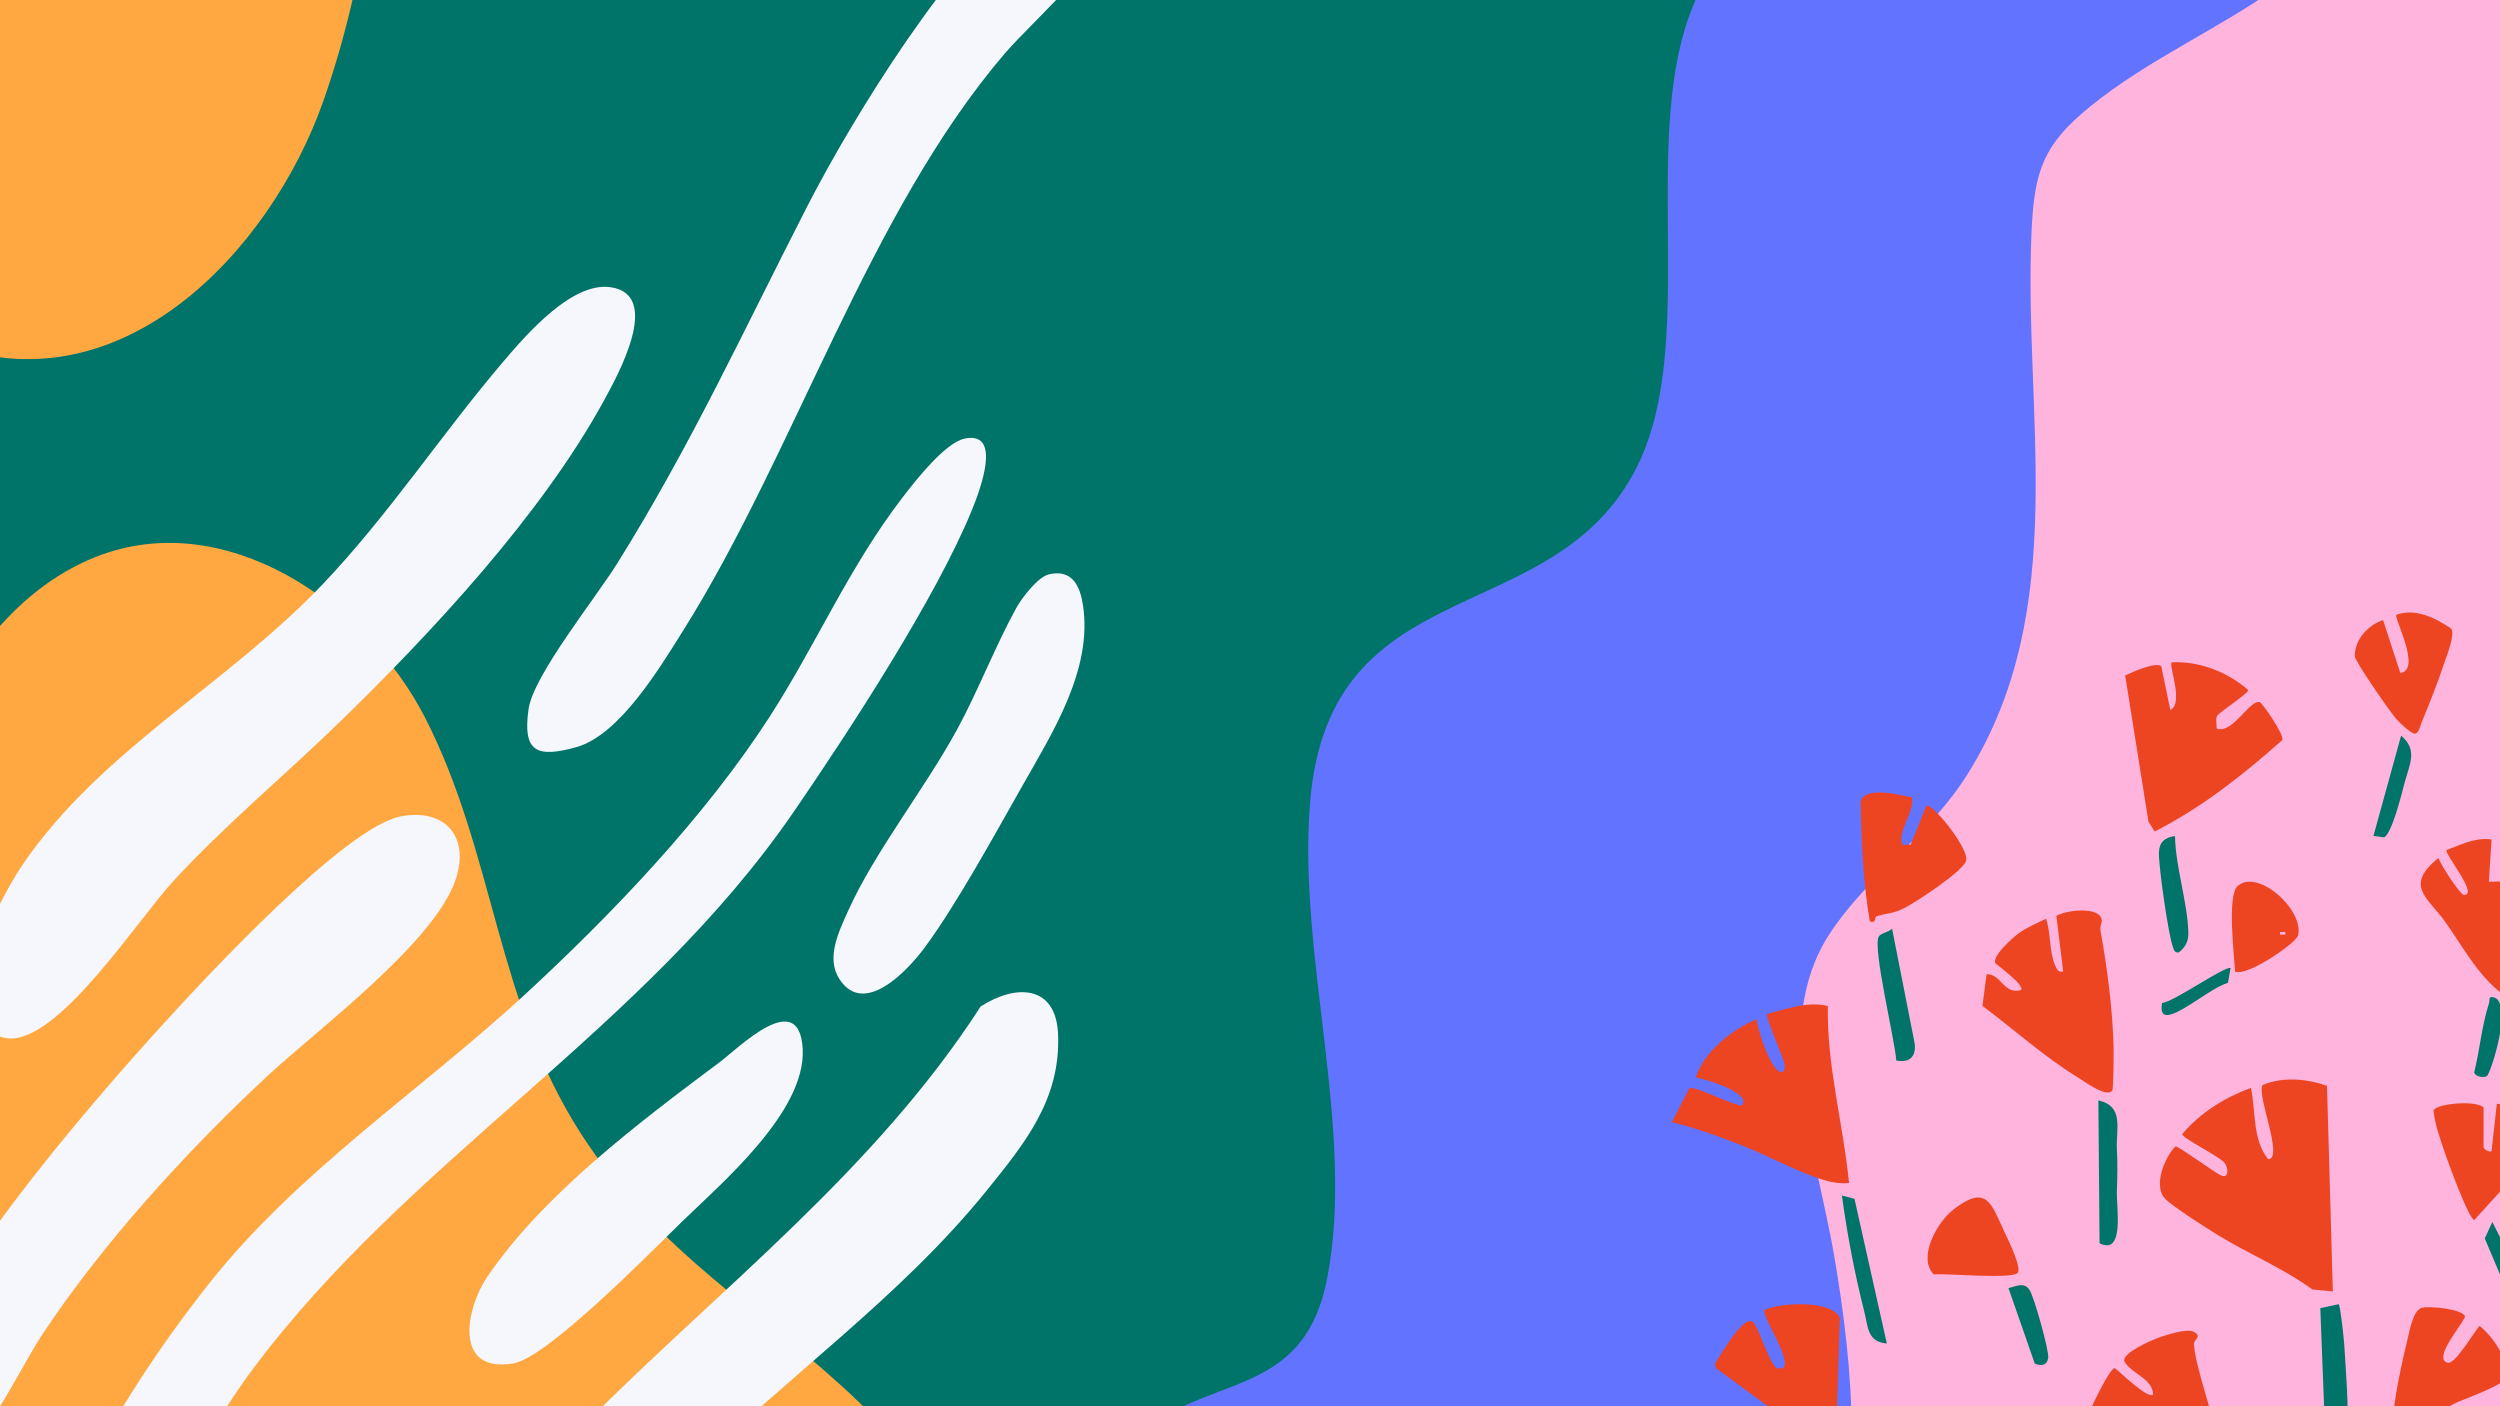 <svg width="1920" height="1080" viewBox="0 0 1920 1080" fill="none" xmlns="http://www.w3.org/2000/svg">
<rect x="0" y="0" width="1920" height="1080" fill="#333333" stroke="none"/>
<g clip-path="url(#clip0_1116_261978)">
<rect width="1920" height="1080" fill="#007469"/>
<path d="M1973.22 -453.627H2105.39V1578.45L1251.34 1578.06C1245.45 1576.05 1220.75 1524.2 1216.9 1515.14C1189.26 1450.11 1171.04 1367.62 1188.27 1297.98C1215.09 1189.63 1315.48 1176.24 1295.52 1038.02C1281.48 940.645 1249.63 845.561 1238.46 747.48C1230.49 677.429 1273.02 595.248 1322.76 547.259C1371.96 499.801 1424.74 475.71 1430.61 397.83C1439.48 279.911 1391.29 166.318 1444.17 47.577C1491.64 -58.985 1653.32 -43.665 1694.42 -144.887C1717.6 -201.962 1728.98 -302.483 1772.58 -344.842C1814.27 -385.341 1877.13 -384.326 1926.07 -411.583C1944.21 -421.683 1962.34 -435.674 1973.19 -453.676L1973.22 -453.627Z" fill="#FFB4DE"/>
<path d="M665.079 1424.08C609.108 1473.37 492.646 1498.84 420.193 1484.97C225.14 1447.68 45.675 1268.63 -44.324 1098.81C-92.03 1008.8 -126.685 907.456 -114.868 803.358C-100.851 680.051 -55.803 479.685 72.887 427.975C172.407 387.984 281.184 463.302 326.014 550.316C379.955 655.017 380.946 769.433 446.1 870.558C506.518 964.313 585.206 1005.05 660.68 1077.83C763.367 1176.86 776.103 1326.31 665.079 1424.1V1424.08Z" fill="#FFA842"/>
<path d="M79.312 -325.693C117.303 -329.849 193.792 -302.979 224.339 -279.564C320.717 -205.695 283.186 -21.713 248.409 77.359C207.494 193.9 91.516 315.589 -43.047 263.371C-196.049 204.001 -172.317 -4.508 -133.625 -130.619C-124.224 -161.282 -68.688 -241.748 -44.303 -263.785C-16.003 -289.35 41.297 -321.536 79.288 -325.668L79.312 -325.693Z" fill="#FFA842"/>
<path d="M2105.16 -453.627C2070.22 -393.315 1999.57 -370.263 1944.43 -332.736C1831.69 -256.016 1860.98 -90.567 1751.18 -11.455C1704.61 22.084 1650.58 45.088 1605.51 81.6C1569.25 110.959 1562.39 131.014 1560.24 177.626C1553.81 316.979 1590.96 466.891 1511.18 594.403C1481.24 642.295 1434.52 672.017 1404.89 717.565C1358.98 788.148 1396.07 889.345 1408.98 966.186C1422.58 1047.18 1434.67 1156.31 1395.4 1231.72C1377.71 1265.67 1346.72 1294.16 1329.93 1330.79C1305.83 1383.32 1342.74 1457.8 1369.37 1503.95C1384.98 1531.01 1403.15 1553.24 1421.23 1578.4H926.191C884.333 1511.22 854.729 1429.55 837.087 1352.32C817.705 1267.51 801.174 1175.98 868.166 1107.93C922.735 1052.5 1000.77 1078.84 1019.4 981.071C1041.13 867.115 996.251 734.021 1006.21 615.691C1021.41 435.115 1192.95 486.197 1257.02 358.879C1315.31 242.989 1234.52 38.685 1340.05 -51.688C1428.24 -127.199 1561.84 -80.829 1638.78 -172.434C1697.17 -241.929 1680.45 -330.127 1763.63 -381.426C1818.76 -415.425 1882.87 -413.564 1941.02 -440.507C1948.49 -443.962 1955.76 -447.562 1961.46 -453.676H2105.21L2105.16 -453.627Z" fill="#6274FF"/>
<path d="M740.983 336.81C770.032 330.865 752.511 376.728 746.662 391.154C719.354 458.523 652.145 561.436 609.949 622.957C494.333 791.499 314.53 889.604 193.428 1052.44C145.843 1116.43 78.876 1249.89 65.608 1327.86C60.412 1358.43 64.931 1428.21 15.268 1420.09C-22.699 1413.88 -9.793 1352 -4.307 1325.18C21.43 1199.79 82.042 1084.87 160.996 985.244C228.905 899.535 323.037 837.652 403.126 763.807C470.166 701.996 541.363 627.475 590.954 550.659C626.938 494.889 652.121 435.374 693.301 381.851C702.944 369.334 725.83 339.903 740.983 336.81Z" fill="#F5F7FC"/>
<path d="M260.299 555.062C219.143 595.053 171.243 635.068 132.914 676.871C106.161 706.037 48.523 795.177 9.976 797.496C-10.107 798.705 -20.886 776.45 -21.32 759.076C-21.949 734.018 3.233 684.773 17.661 663.653C77.257 576.374 175.013 525.195 247.781 448.741C298.604 395.339 339.205 333.238 386.911 277.275C404.481 256.663 439.305 216.262 469.007 220.587C508.955 226.386 474.251 288.56 463.763 307.746C415.912 395.315 331.592 485.808 260.299 555.086V555.062Z" fill="#F5F7FC"/>
<path d="M529.114 1131.85C503.013 1157.85 477.082 1186.8 454.171 1215.67C435.925 1238.68 409.148 1286.16 386.262 1300.76C366.759 1313.18 331.765 1306.26 330.992 1280.51C329.396 1226.89 412 1130.86 449.701 1093.07C553.208 989.212 672.063 898.743 753.119 772.995C780.017 755.621 811.048 756.153 812.594 794.331C814.649 844.205 787.34 877.745 757.759 914.353C691.01 996.944 603.766 1057.52 529.09 1131.87L529.114 1131.85Z" fill="#F5F7FC"/>
<path d="M843.092 -105.843C855.683 -107.245 867.501 -99.126 868.612 -86.053C871.488 -52.877 794.081 14.903 771.799 40.927C666.986 163.365 610.604 347.517 524.593 484.38C506.613 512.99 475.824 564.58 442.521 573.834C412.361 582.195 401.099 577.773 405.981 544.282C409.678 518.886 457.602 458.936 473.576 433.419C530.296 342.781 571.767 252.457 620.126 158.17C655.047 90.076 731.246 -33.763 791.858 -78.031C802.201 -85.594 831.516 -104.563 843.068 -105.843H843.092Z" fill="#F5F7FC"/>
<path d="M205.125 826.613C143.33 884.026 77.402 956.372 31.122 1026.98C16.114 1049.89 -21.466 1127.35 -46.092 1132.89C-80.482 1140.6 -80.482 1100.27 -75.842 1077.65C-58.949 995.179 67.252 850.196 125.954 785.776C158.725 749.82 265.326 634.873 307.884 626.972C342.612 620.52 360.979 643.379 349.814 675.831C333.09 724.448 244.639 789.884 205.101 826.613H205.125Z" fill="#F5F7FC"/>
<path d="M522.295 939.699C499.457 961.93 420.527 1042.52 394.402 1047.06C348.364 1055.08 357.354 1005.45 374.223 980.584C417.168 917.324 491.868 861.191 552.552 815.86C567.149 804.962 613.912 757.746 616.474 805.566C619.06 853.918 553.833 908.963 522.271 939.675L522.295 939.699Z" fill="#F5F7FC"/>
<path d="M805.869 441.008C823.632 437.07 829.553 450.19 831.776 465.124C839.099 514.345 808.575 562.262 785.206 603.461C764.301 640.287 734.527 694.8 710.143 727.735C697.334 745.037 663.621 781.427 644.601 751.827C634.185 735.613 644.311 715.267 651.489 699.246C671.765 654.205 710.288 605.708 735.035 560.281C751.348 530.293 764.47 495.957 780.59 466.767C784.819 459.131 797.169 442.917 805.869 440.984V441.008Z" fill="#F5F7FC"/>
<path d="M1796.09 1001.63C1797.43 1002.48 1800.11 1028.6 1800.39 1032.85C1801.57 1052.03 1804.03 1081.6 1802.53 1099.89C1801.55 1111.64 1798.89 1120.49 1786.12 1111.64L1782 1004.66L1796.09 1001.61V1001.63Z" fill="#007469"/>
<path d="M1456.31 814.438C1455.54 799.641 1437.85 727.457 1442.91 719.201C1444.52 716.597 1450.78 715.814 1453.11 713.168L1470.49 801.461C1471.69 811.622 1466.51 816.406 1456.31 814.459V814.438Z" fill="#007469"/>
<path d="M1611.55 845.09C1631.57 849.62 1624.99 866.809 1625.77 882.621C1626.41 895.555 1626.13 902.456 1625.75 914.967C1625.37 927.477 1631.83 964.374 1612.46 954.806L1611.55 845.09Z" fill="#007469"/>
<path d="M1424.24 920.683L1449.09 1031.82C1434.02 1030.4 1434.84 1019.48 1431.81 1007.49C1424.41 978.24 1418.63 947.969 1414.59 918.164L1424.24 920.683Z" fill="#007469"/>
<path d="M1670.41 642.105C1670.8 665.729 1680.11 693.354 1680.66 716.301C1680.81 722.905 1678.46 727.329 1673.44 731.415C1669.84 732.198 1669.33 728.684 1668.49 726.25C1665.08 716.385 1657.93 666.089 1658.03 655.272C1658.12 647.017 1662.27 643.164 1670.39 642.105H1670.41Z" fill="#007469"/>
<path d="M1952.57 1021.55L1943.75 1023.37C1936.68 1021.8 1912.84 961.115 1908.29 951.124L1914.13 938.465L1951.09 1012.09L1952.55 1021.55H1952.57Z" fill="#007469"/>
<path d="M1822.8 642.001L1844.05 564.969C1857.33 576.188 1850.34 587.153 1846.53 601.929C1844.56 609.549 1836.86 640.519 1830.97 643.08L1822.8 642.001Z" fill="#007469"/>
<path d="M1542.49 989.226C1548.44 987.977 1554.15 984.315 1558.55 990.412C1561.96 995.111 1573.92 1037.57 1573.01 1042.93C1572.04 1048.73 1567.61 1049.37 1562.68 1047.16L1542.49 989.226Z" fill="#007469"/>
<path d="M1909.82 826.526C1907.45 827.987 1900.93 826.907 1900.16 823.605C1904.48 806.501 1906.11 787.047 1911.57 770.409C1912.44 767.741 1910.75 765.011 1915.13 765.921C1930.3 770.028 1912.93 824.621 1909.84 826.526H1909.82Z" fill="#007469"/>
<path d="M1713.06 743.609L1711.07 754.786C1697.65 759.019 1678.77 776.102 1666.45 779.256C1659.96 780.908 1659.45 775.531 1660.55 770.218C1668.76 769.964 1710.22 740.645 1713.06 743.609Z" fill="#007469"/>
<path d="M1787.13 833.94L1791.63 991.835L1775.97 990.311C1753.56 974.033 1726.97 962.983 1703.71 948.779C1695.46 943.741 1667.39 925.938 1662.35 920.117C1653.72 910.168 1662.44 888.83 1670.82 880.384C1673.38 880.384 1699.82 899.795 1705.32 902.547C1711.73 905.765 1711.78 897.636 1708.54 893.19C1705 888.322 1675.9 874.139 1675.94 871.006C1690.29 854.198 1708.09 843.212 1728.69 835.485C1732.6 853.479 1729.7 875.007 1741.92 890.248C1754.36 890.312 1732.71 840.269 1737.7 833.326C1753.01 826.7 1771.7 828.479 1787.13 833.919V833.94Z" fill="#ED4422"/>
<path d="M1403.78 772.657C1402.87 818.487 1415.65 863.195 1420.05 908.58C1414.57 909.088 1409.51 908.537 1404.18 907.204C1384.66 902.335 1355.79 886.48 1335.26 878.648C1318.54 872.276 1301.44 866.031 1284 861.882L1297.48 835.676C1301.88 834.194 1326.06 846.345 1333.46 848.059C1335.22 848.461 1338.14 850.79 1338.84 846.662C1340.34 837.687 1309.76 828.881 1302.29 827.399C1309.42 806.971 1329.48 791.328 1348.98 782.755C1349.74 790.142 1360.28 823.694 1368.3 823.292C1370.95 823.165 1370.93 819.588 1370.48 817.153C1369.45 811.586 1355.5 780.871 1357.13 778.711C1372.09 774.859 1388.56 768.762 1403.82 772.657H1403.78Z" fill="#ED4422"/>
<path d="M1702.76 549.732C1701.36 552.209 1702.63 556.506 1702.34 559.469C1714.47 564.296 1727.8 536.946 1735.59 539.275C1737.22 539.762 1754.07 563.534 1752.92 568.275C1722.66 595.159 1691.01 620.18 1654.76 638.597L1650.02 631.04L1632.15 518.741C1637.44 516.201 1655.24 508.242 1659.84 511.586L1666.8 545.223C1677.38 540.481 1665.47 511.057 1667.82 508.708C1688.62 507.416 1711.08 516.201 1726.68 530.003C1726.68 532.564 1704.2 547.213 1702.78 549.711L1702.76 549.732Z" fill="#ED4422"/>
<path d="M1525.67 748.228C1537.08 747.869 1538.66 764.041 1552.04 760.4C1555.7 757.225 1534.77 741.814 1533.03 740.29C1527.98 735.866 1545.99 719.969 1550.16 716.899C1556.3 712.369 1564.51 709.003 1571.37 705.616C1575.11 716.476 1573.74 730.828 1578.29 741.285C1579.62 744.355 1580.49 746.937 1584.53 746.175L1579.3 703.436C1586.69 698.885 1612.66 695.794 1614.16 706.527C1614.44 708.453 1612.64 711.501 1613.15 714.38C1618.33 743.762 1622.44 773.99 1623.22 803.965C1623.33 808.241 1623.2 836.183 1622.23 837.538C1618.08 843.423 1600.51 830.383 1595.68 827.419C1569.76 811.501 1546.83 790.671 1522.52 772.53L1525.69 748.207L1525.67 748.228Z" fill="#ED4422"/>
<path d="M1409.89 1109.55L1399.61 1110.63L1318.46 1051.21C1317.61 1049.69 1316.72 1048.44 1317.51 1046.6C1317.89 1045.71 1326.46 1032.37 1327.79 1030.51C1331.26 1025.64 1342.69 1008.66 1347.48 1016.73C1352.66 1025.47 1357.51 1042.3 1363.05 1049.43C1364.45 1051.21 1368.11 1051.34 1369.21 1050.62C1377.11 1045.39 1352.3 1010.12 1355.18 1006.12C1367.44 1000.17 1406.72 998.248 1413.03 1012.18L1409.91 1109.55H1409.89Z" fill="#ED4422"/>
<path d="M1702.32 1119.69C1673.23 1113.64 1640.41 1108.3 1612.07 1099.26C1609.36 1098.4 1599.75 1096.17 1601.06 1092.6C1603.22 1086.69 1619.88 1050.64 1624.13 1050.7C1628.26 1053.67 1649.68 1074.86 1653.57 1070.96C1653.3 1058.62 1636.98 1055.3 1631.39 1045.33C1630.23 1038.72 1652.51 1029.26 1657.68 1027.38C1663.6 1025.22 1679.61 1020.14 1684.58 1022.7C1691.99 1026.51 1684.62 1028.33 1684.94 1032.54C1686.36 1050.98 1698.76 1082.37 1701.83 1102.93C1702.68 1108.51 1702.34 1114.1 1702.32 1119.71V1119.69Z" fill="#ED4422"/>
<path d="M1913.5 644.694L1911.45 677.187L1921.4 676.955L1925.69 646.726C1933.97 646.726 1952.62 654.728 1953.25 663.915L1920.59 762.39C1902.41 748.207 1891.19 726.594 1877.78 707.797C1864.48 689.19 1846.11 680.151 1872.84 658.898C1873.9 663.745 1889.61 687.158 1892.17 687.285C1904.28 687.856 1876.99 655.532 1878.96 652.844C1890.35 648.61 1900.72 643.064 1913.48 644.694H1913.5Z" fill="#ED4422"/>
<path d="M1468.32 612.37C1471.16 621.959 1456 640.736 1461.32 648.822L1467.39 648.674L1479.65 618.34C1487.63 620.583 1512.39 652.929 1510 660.994C1507.54 669.271 1472.13 692.344 1463.03 697.107C1453.93 701.87 1449.59 701.087 1441.48 703.627C1439.07 704.389 1441.53 709.406 1436 707.628C1430.75 677.251 1429.7 646.79 1428.93 616.032C1431.66 603.098 1458.95 610.613 1468.32 612.391V612.37Z" fill="#ED4422"/>
<path d="M1860.08 1004.39C1865.29 1002.8 1891.92 1005.32 1893.16 1011.22C1891.68 1016.43 1867.51 1043.97 1880.02 1046.6C1885.73 1047.78 1900.15 1022.68 1904.36 1018.23C1916 1028.22 1924.64 1041.69 1925.46 1057.41C1923.45 1063.62 1893.57 1073.99 1886.33 1077.29C1880.19 1080.09 1874.86 1084.81 1868.17 1087.56C1864.44 1089.1 1843.53 1095.6 1841.56 1095.12C1839.32 1094.56 1838.7 1092.26 1838.35 1090.2C1836.76 1081.44 1846.28 1039.15 1849.14 1027.93C1850.75 1021.58 1853.1 1006.46 1860.06 1004.35L1860.08 1004.39Z" fill="#ED4422"/>
<path d="M1907.41 881.188C1907.9 882.881 1911.33 884.892 1913.49 884.215L1917.59 847.678C1929.13 847.805 1956.07 863.448 1956.35 875.112L1900.28 936.966C1896.34 937.009 1879.75 891.708 1877.44 884.723C1873.99 874.308 1870.07 864.041 1868.95 852.991C1870.67 847.297 1902.94 844.757 1907.39 850.726V881.166L1907.41 881.188Z" fill="#ED4422"/>
<path d="M1882.58 482.734C1885.63 487.983 1879.01 503.585 1876.99 509.745C1872.23 524.351 1865.48 540.989 1859.62 555.32C1858.6 557.797 1857.31 564.465 1853.84 563.301C1850.37 562.136 1843.11 555.299 1840.44 552.293C1835.83 547.128 1808.57 507.903 1808.5 504.05C1808.29 491.265 1818.6 480.13 1830.2 476.214L1843.41 516.794C1860.1 514.719 1838.54 474.69 1840.36 472.192C1855.11 466.752 1870.43 474.647 1882.56 482.734H1882.58Z" fill="#ED4422"/>
<path d="M1549.75 977.356C1546.35 982.775 1494.77 977.779 1485.03 978.753C1472.41 965.29 1488.16 938.216 1500.27 928.88C1525.77 909.278 1529.05 923.8 1539.57 946.429C1542.22 952.123 1552.55 972.911 1549.75 977.356Z" fill="#ED4422"/>
<path d="M1716.54 746.219C1715.95 733.92 1710.17 687.434 1718.64 680.3C1734.34 667.07 1769.48 698.759 1764.95 718.403C1763.63 724.076 1725.87 750.219 1716.54 746.219ZM1755.1 715.778H1751.06V717.768H1755.1V715.778Z" fill="#ED4422"/>
</g>
<defs>
<clipPath id="clip0_1116_261978">
<rect width="1920" height="1080" fill="white"/>
</clipPath>
</defs>
</svg>

